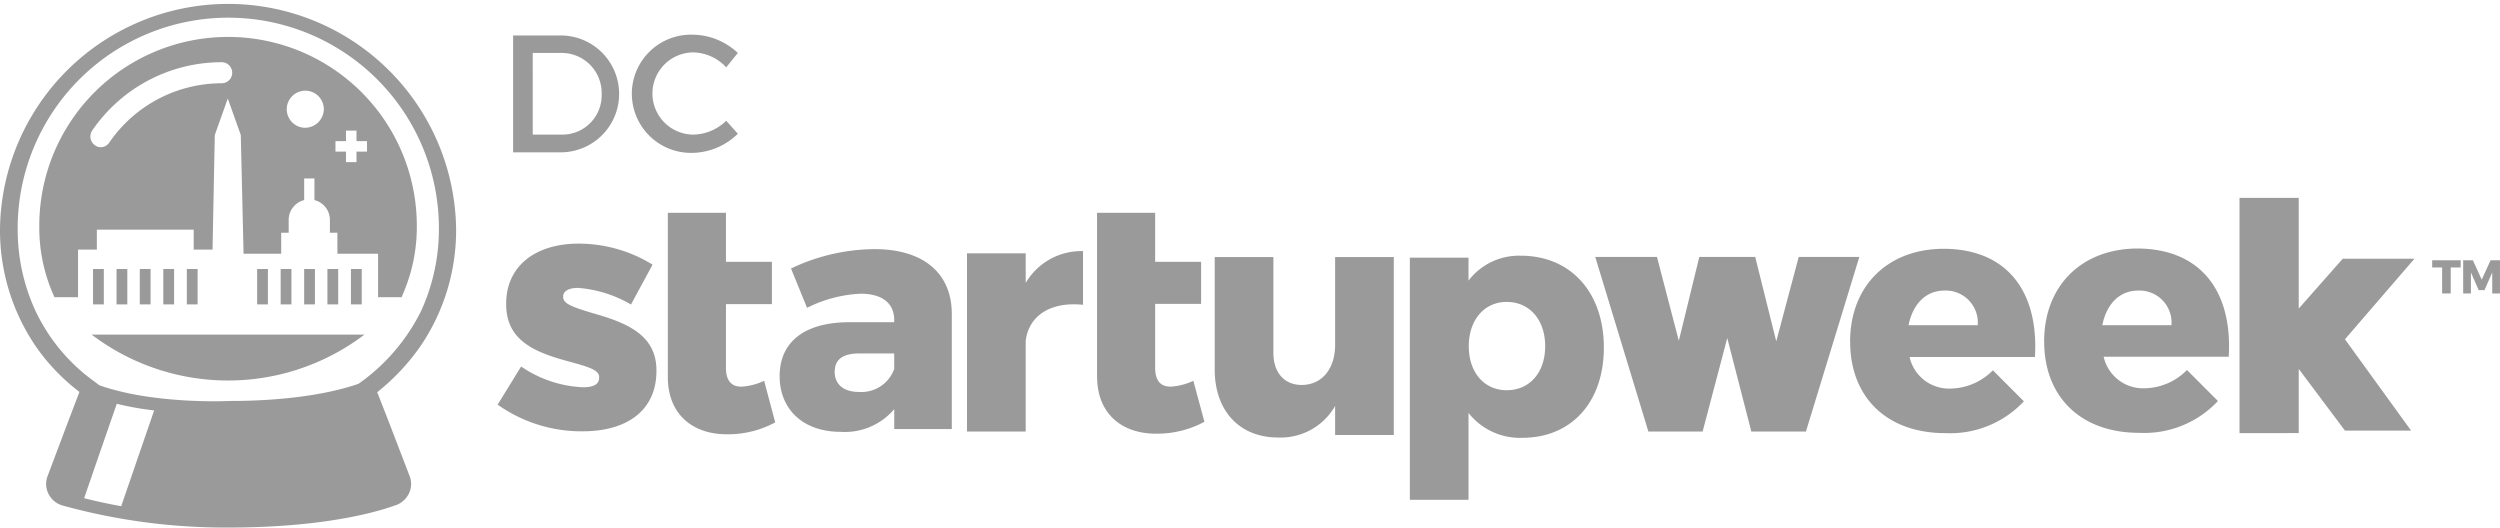 <svg id="Group_10071" data-name="Group 10071" xmlns="http://www.w3.org/2000/svg" viewBox="-1083.502 -2720.811 222.502 46.948">
  <defs>
    <style>
      .cls-1 {
        fill: #9a9a9a;
      }
    </style>
  </defs>
  <path id="Union_82" data-name="Union 82" class="cls-1" d="M2046.188,2533.406v-21.553h5.222v2.045a5.644,5.644,0,0,1,4.656-2.218c4.433,0,7.389,3.252,7.389,8.178,0,4.828-2.857,8.03-7.267,8.03a5.814,5.814,0,0,1-4.778-2.217v7.735Zm5.246-13.671c0,2.34,1.38,3.917,3.375,3.917,2.044,0,3.424-1.577,3.424-3.917s-1.38-3.941-3.424-3.941C2052.814,2515.794,2051.434,2517.4,2051.434,2519.735Zm-22.612,2.069v-10h5.223v8.523c0,1.774.985,2.858,2.537,2.858,1.847-.024,2.956-1.5,2.956-3.571V2511.8h5.222v15.839h-5.222v-2.587a5.576,5.576,0,0,1-5.074,2.808C2031.038,2527.864,2028.821,2525.5,2028.821,2521.8Zm-48.673.689v-14.631h5.173v4.36h4.089v3.769h-4.089v5.666c0,1.183.517,1.7,1.428,1.675a5.56,5.56,0,0,0,1.97-.517l.986,3.7a8.807,8.807,0,0,1-4.262,1.058h-.064C1982.335,2527.569,1980.149,2525.772,1980.149,2522.494Zm38.2-.049v-14.583h5.172v4.36h4.089v3.745h-4.089v5.69c0,1.183.517,1.7,1.428,1.675a5.569,5.569,0,0,0,1.971-.517l.985,3.646a8.807,8.807,0,0,1-4.261,1.059h-.062C2020.541,2527.52,2018.354,2525.724,2018.354,2522.445Zm101.681,5.025v-20.937h5.271v9.852l3.917-4.434h6.379l-6.182,7.168,5.887,8.129h-5.887l-4.114-5.493v5.714Zm-34.658-8.129c0-4.975,3.351-8.276,8.351-8.276,5.616.025,8.448,3.793,8.1,9.632h-11.158a3.594,3.594,0,0,0,3.646,2.808,5.4,5.4,0,0,0,3.768-1.625l2.759,2.759a8.974,8.974,0,0,1-6.995,2.832C2088.6,2527.47,2085.376,2524.244,2085.376,2519.341Zm5.2-1.478h6.159a2.853,2.853,0,0,0-2.956-3.079C2092.052,2514.785,2090.944,2516.041,2090.574,2517.864Zm12.07,1.453c0-4.976,3.35-8.276,8.351-8.276,5.591.05,8.424,3.793,8.078,9.631h-11.134a3.6,3.6,0,0,0,3.647,2.809,5.4,5.4,0,0,0,3.768-1.626l2.758,2.76a8.98,8.98,0,0,1-7,2.832C2105.871,2527.446,2102.644,2524.219,2102.644,2519.317Zm5.173-1.453h6.158a2.853,2.853,0,0,0-2.956-3.079C2109.295,2514.785,2108.186,2516.041,2107.817,2517.864ZM1990.1,2522.4c0-3,2.143-4.754,6.06-4.8h4.138v-.172c0-1.5-1.034-2.365-3.005-2.365a11.8,11.8,0,0,0-4.754,1.256l-1.428-3.5a17.5,17.5,0,0,1,7.365-1.724c4.36-.025,6.922,2.093,6.946,5.715v10.3H2000.3v-1.774a5.767,5.767,0,0,1-4.778,2.02C1992.12,2527.347,1990.1,2525.3,1990.1,2522.4Zm4.9-.369c0,1.083.787,1.773,2.143,1.773a3.1,3.1,0,0,0,3.153-2.044v-1.38h-3.1C1995.741,2520.376,1995,2520.894,1995,2522.027Zm81.581,5.3-2.143-8.326-2.192,8.326h-4.828l-4.729-15.543h5.493l1.946,7.464,1.823-7.464h4.975l1.872,7.513,2-7.513h5.395l-4.754,15.543Zm-69.807,0v-15.864H2012v2.636a5.741,5.741,0,0,1,5.1-2.832v4.778c-2.907-.3-4.828.985-5.1,3.2v8.079Zm-41.776-2.39,2.094-3.4a10.51,10.51,0,0,0,5.517,1.848c.985,0,1.429-.3,1.429-.862v-.049c0-.616-.887-.886-2.587-1.354-3.178-.838-5.69-1.9-5.69-5.124v-.05c0-3.448,2.734-5.345,6.429-5.345a12.516,12.516,0,0,1,6.6,1.872l-1.922,3.548a10.917,10.917,0,0,0-4.729-1.479c-.862,0-1.305.321-1.305.764v.049c0,.616.911.912,2.611,1.429,3.177.886,5.69,2,5.69,5.1v.05c0,3.522-2.635,5.37-6.552,5.37A12.881,12.881,0,0,1,1965,2524.933Zm177.524-9.9v-1.872l-.69,1.576h-.517l-.69-1.576v1.872h-.689v-2.956h.862l.788,1.725.788-1.725h.837v2.956Zm-4.459,0v-2.316h-.886v-.64h2.537v.64h-.887v2.316Zm-161.119-17.809a5.268,5.268,0,0,1,5.469-5.222,5.942,5.942,0,0,1,3.966,1.625l-1.035,1.281a4.113,4.113,0,0,0-2.907-1.33,3.658,3.658,0,1,0,0,7.316,4.307,4.307,0,0,0,2.907-1.231l1.035,1.157a5.938,5.938,0,0,1-4.016,1.7A5.27,5.27,0,0,1,1976.946,2497.222Zm-10.567,5.247v-10.4h4.262a5.2,5.2,0,1,1-.05,10.4Zm1.749-1.577h2.561a3.5,3.5,0,0,0,3.572-3.621,3.562,3.562,0,0,0-3.646-3.646h-2.488Z" transform="translate(-3004.213 -5209.733)"/>
  <path id="Union_83" data-name="Union 83" class="cls-1" d="M1970.518,2536.979a2.017,2.017,0,0,1-1.207-1.035,1.953,1.953,0,0,1-.074-1.577l1.847-4.9.985-2.587a17.864,17.864,0,0,1-3.892-4.064A18.344,18.344,0,0,1,1965,2512.3a20.3,20.3,0,0,1,40.594,0,18.343,18.343,0,0,1-3.177,10.518,19.453,19.453,0,0,1-3.843,4.09l1.01,2.586,1.872,4.877a1.953,1.953,0,0,1-.074,1.577,2.088,2.088,0,0,1-1.207,1.035h-.024c-1.256.468-6.01,1.97-14.8,1.97A54.464,54.464,0,0,1,1970.518,2536.979Zm3.252-4.36-1.282,3.719c.665.173,1.8.444,3.3.715l1.354-3.941,1.577-4.582a26.989,26.989,0,0,1-3.325-.591Zm-7.193-20.3a17.161,17.161,0,0,0,1.6,7.39,16.3,16.3,0,0,0,5.271,6.281l.394.3c4.877,1.725,11.5,1.4,11.6,1.4.1-.024,6.6.148,11.453-1.526l.247-.173a17.311,17.311,0,0,0,5.321-6.281,17.533,17.533,0,0,0,1.6-7.39,18.745,18.745,0,0,0-37.49,0Zm6.576,9.459h24.287a20.079,20.079,0,0,1-24.287,0Zm23.081-2.685v-3.154h.961v3.154Zm-2.094,0v-3.154h.96v3.154Zm-2.069,0v-3.154h.96v3.154Zm-2.093,0v-3.154h.96v3.154Zm-2.094,0v-3.154h.961v3.154Zm-6.257,0v-3.154h.961v3.154Zm-2.093,0v-3.154h.96v3.154Zm-2.093,0v-3.154h.96v3.154Zm-2.069,0v-3.154h.96v3.154Zm-2.094,0v-3.154h.961v3.154Zm25.371-.641v-3.867h-3.621v-1.872h-.665v-1.133a1.826,1.826,0,0,0-1.379-1.773v-1.921h-.912v1.921a1.826,1.826,0,0,0-1.38,1.773v1.133h-.665v1.872h-3.35l-.247-10.567-1.157-3.252-1.157,3.252-.2,10.2h-1.675v-1.774h-8.621v1.774h-1.675v4.236h-2.094c0-.024-.024-.024-.024-.049a14.809,14.809,0,0,1-1.33-6.306,16.8,16.8,0,0,1,33.6-.024,14.9,14.9,0,0,1-1.256,6.134,2.6,2.6,0,0,1-.1.246Zm-3.793-12.957h.936v.936h.936v-.936h.936v-.936h-.936v-.936h-.936v.936h-.936Zm-21.652-1.872a.949.949,0,0,0,.247,1.306.816.816,0,0,0,.517.172.906.906,0,0,0,.763-.419,12.139,12.139,0,0,1,10-5.271.936.936,0,1,0,0-1.872A13.955,13.955,0,0,0,1973.2,2503.626Zm17.317-1.9a1.65,1.65,0,0,0,1.65,1.65,1.682,1.682,0,0,0,1.651-1.65,1.65,1.65,0,1,0-3.3,0Z" transform="translate(-3048.502 -5212.812)"/>
</svg>
